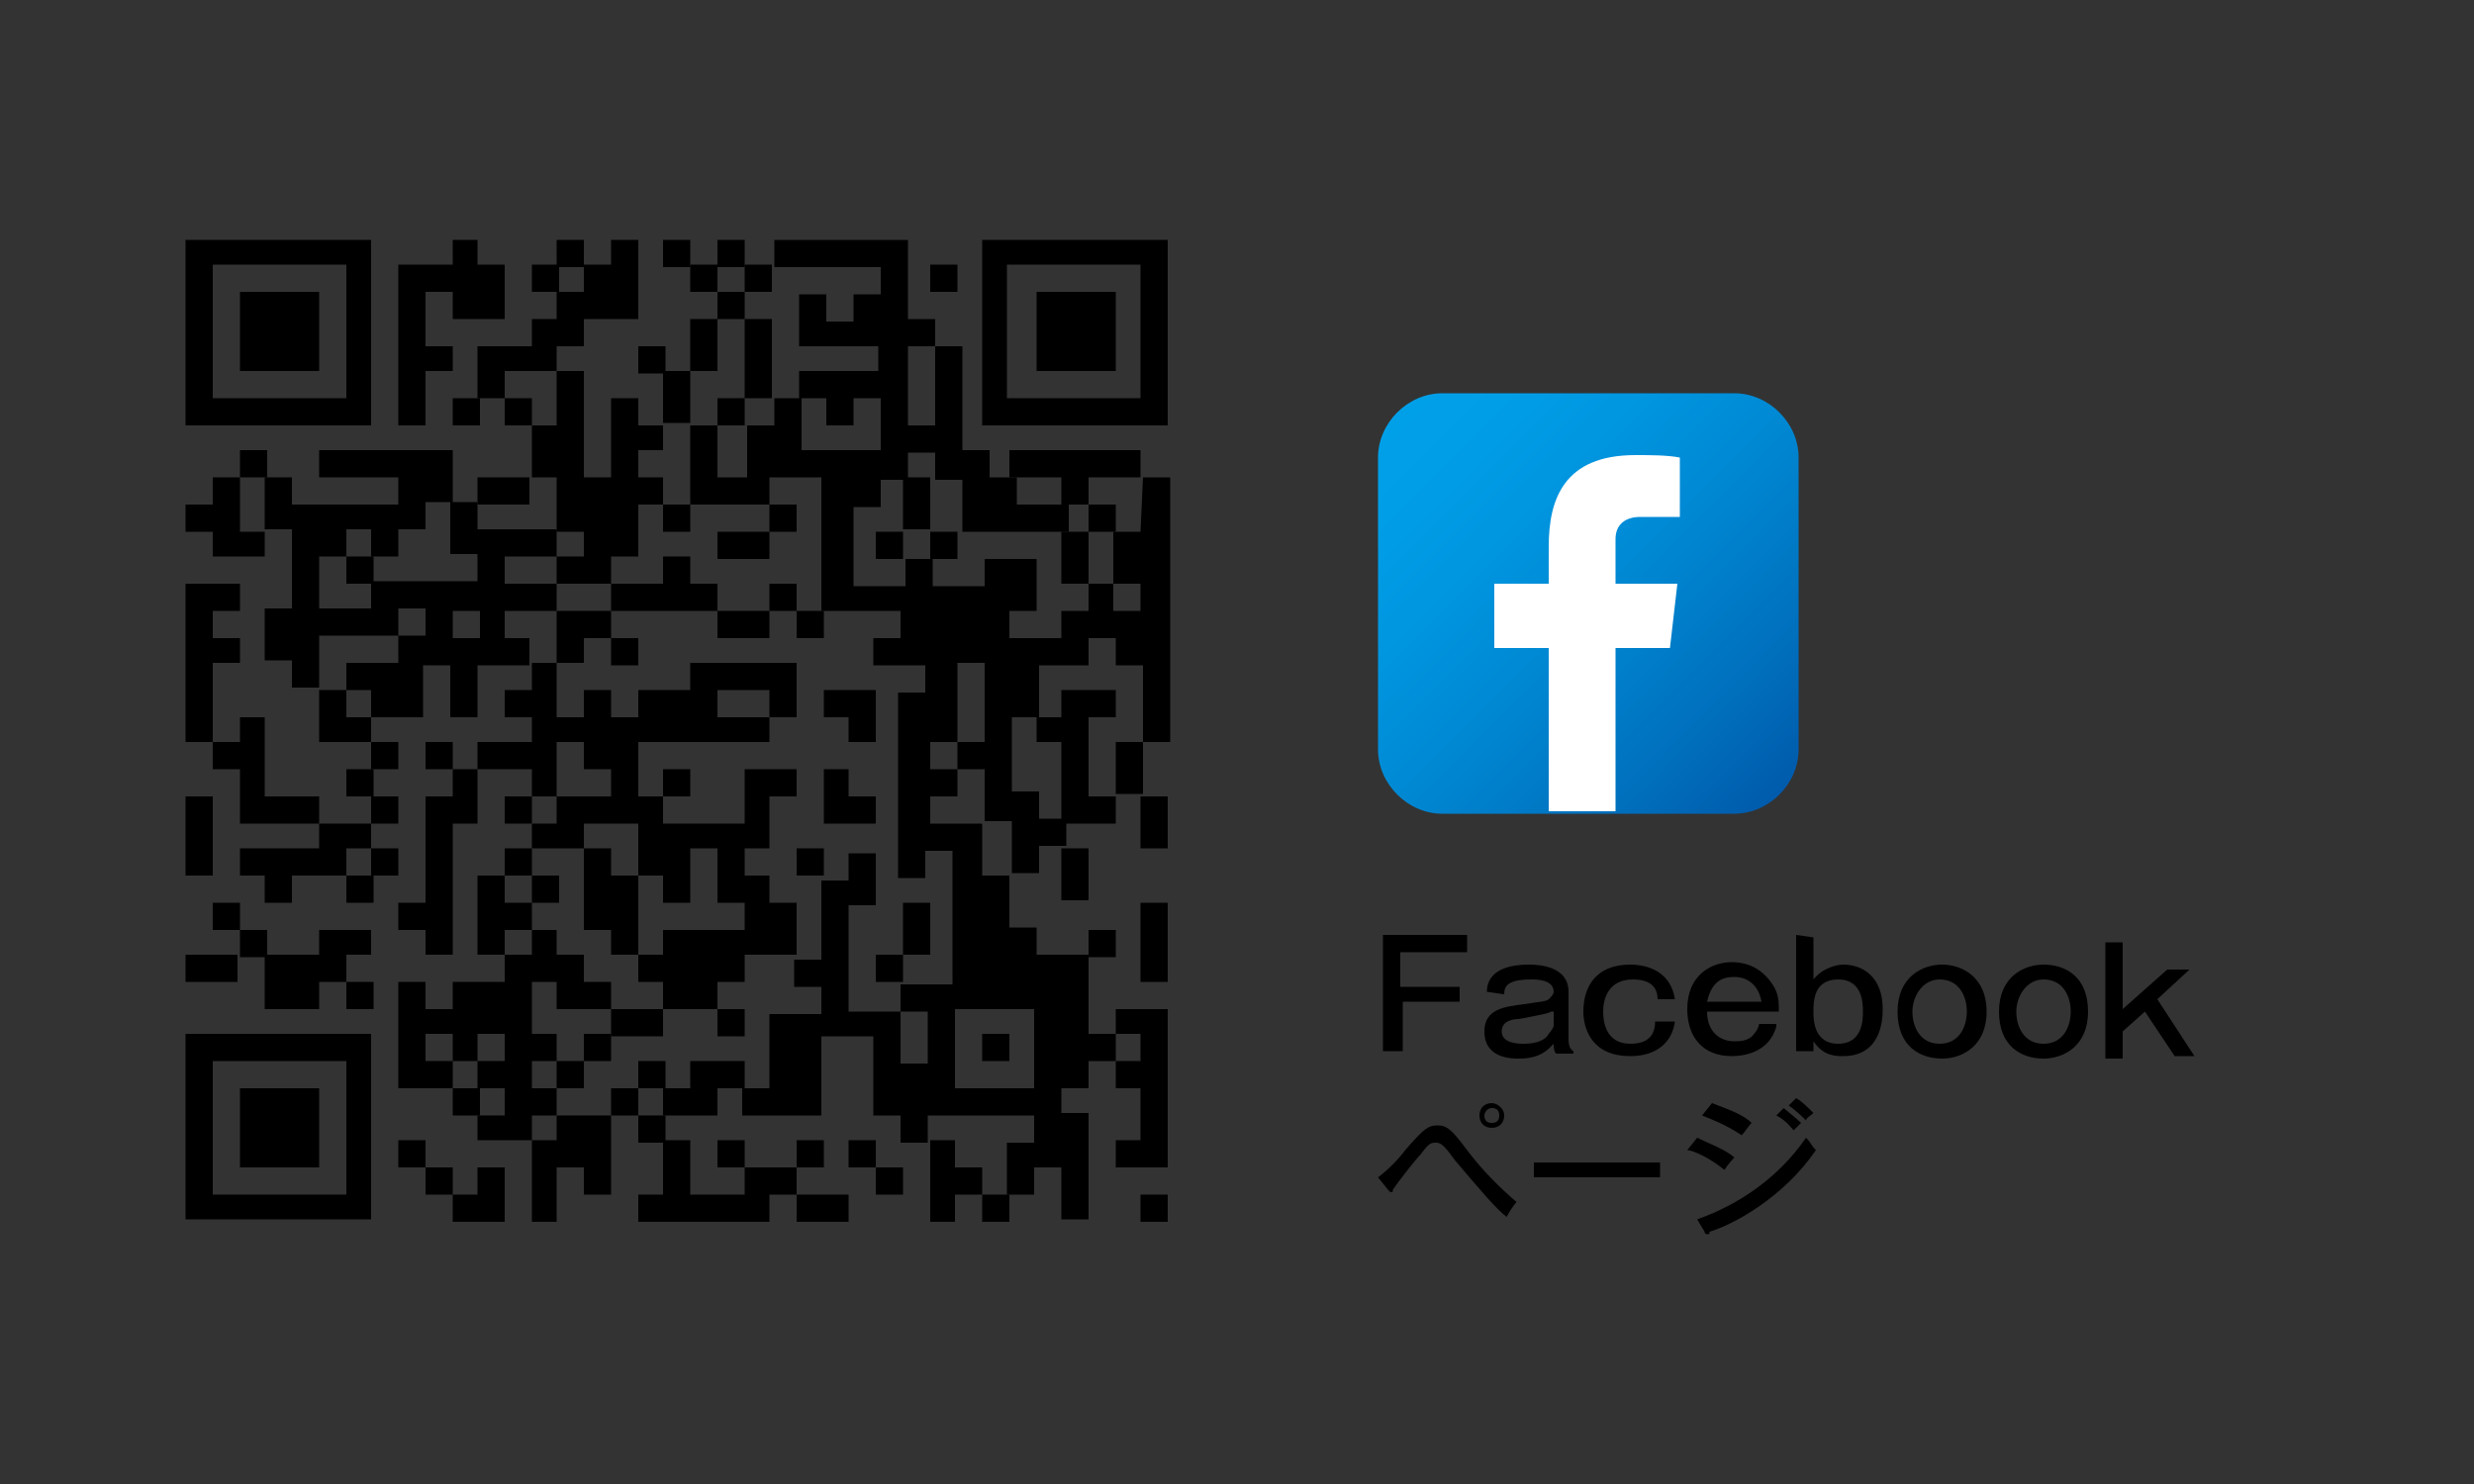 <?xml version="1.0" encoding="UTF-8"?> <!-- Generator: Adobe Illustrator 25.4.1, SVG Export Plug-In . SVG Version: 6.00 Build 0) --> <svg xmlns="http://www.w3.org/2000/svg" xmlns:xlink="http://www.w3.org/1999/xlink" version="1.1" id="レイヤー_1" x="0px" y="0px" viewBox="0 0 100 60" style="enable-background:new 0 0 100 60;" xml:space="preserve"><rect x="0" y="0" width="100" height="60" fill="#333333" stroke="none"/> <style type="text/css"> .st0{fill:url(#SVGID_1_);} .st1{fill:#FFFFFF;} </style> <g> <g> <path d="M59.3,37.9v0.6h-2.7v1.4H59v0.6h-2.3v2h-0.8v-4.7h3.4V37.9z"></path> <path d="M60.1,40.1c0-0.3,0.1-1.1,1.7-1.1c0.5,0,1.6,0.1,1.6,1.1V42c0,0.1,0,0.4,0.2,0.5v0.1h-0.7c-0.1-0.1-0.1-0.3-0.1-0.4 c-0.2,0.2-0.5,0.6-1.4,0.6c-0.3,0-1.4,0-1.4-1.1c0-0.9,0.8-1,1.6-1.1c0.6-0.1,0.9-0.1,1-0.2c0.1-0.1,0.2-0.2,0.2-0.3 c0-0.5-0.7-0.5-0.9-0.5c-1,0-1.1,0.3-1.1,0.6L60.1,40.1L60.1,40.1z M62.7,40.9c-0.2,0.1-0.3,0.1-1.3,0.3c-0.3,0-0.7,0.1-0.7,0.5 c0,0.5,0.7,0.5,0.9,0.5c0.6,0,0.9-0.2,1-0.4c0.1-0.1,0.2-0.3,0.2-0.3v-0.6H62.7z"></path> <path d="M67.7,41.3c-0.1,0.8-0.7,1.4-1.8,1.4c-1.7,0-1.9-1.3-1.9-1.8c0-1,0.5-1.9,1.9-1.9c0.4,0,1.6,0.1,1.8,1.4H67 c0-0.7-0.6-0.8-1-0.8c-1,0-1.2,0.8-1.2,1.3c0,0.4,0.1,1.3,1.1,1.3c0.4,0,1-0.1,1-0.9H67.7z"></path> <path d="M71.8,41.5c-0.3,1.1-1.4,1.2-1.8,1.2c-1.2,0-1.8-0.8-1.8-1.9c0-1.4,1-1.9,1.8-1.9c0.4,0,1,0.1,1.5,0.7 c0.4,0.5,0.4,0.8,0.4,1.3H69c0,0.8,0.5,1.2,1.1,1.2c0.2,0,0.6,0,0.8-0.3c0.1-0.1,0.2-0.3,0.2-0.4h0.7V41.5z M71.2,40.5 c-0.1-0.6-0.5-1-1.1-1c-0.4,0-0.9,0.1-1.1,1H71.2z"></path> <path d="M73.3,37.9v1.7c0.4-0.5,1-0.6,1.2-0.6c0.8,0,1.6,0.5,1.6,1.8c0,1-0.4,1.4-0.5,1.5c-0.3,0.3-0.7,0.4-1.1,0.4 c-0.3,0-0.8,0-1.2-0.6v0.4h-0.7v-4.7L73.3,37.9L73.3,37.9z M73.3,40.9c0,0.3,0,1.3,1,1.3s1-1,1-1.3s0-1.3-1-1.3 C73.3,39.6,73.3,40.5,73.3,40.9z"></path> <path d="M80.3,40.9c0,1.4-1,1.9-1.8,1.9c-0.9,0-1.8-0.5-1.8-1.9s1-1.9,1.8-1.9S80.3,39.5,80.3,40.9z M77.3,40.9 c0,0.6,0.3,1.3,1.1,1.3c0.8,0,1.1-0.7,1.1-1.3s-0.3-1.3-1.1-1.3C77.7,39.6,77.3,40.3,77.3,40.9z"></path> <path d="M84.4,40.9c0,1.4-1,1.9-1.8,1.9c-0.9,0-1.8-0.5-1.8-1.9s1-1.9,1.8-1.9C83.5,39,84.4,39.5,84.4,40.9z M81.5,40.9 c0,0.6,0.3,1.3,1.1,1.3c0.8,0,1.1-0.7,1.1-1.3s-0.3-1.3-1.1-1.3C81.9,39.6,81.5,40.3,81.5,40.9z"></path> <path d="M85.8,37.9v2.9l1.8-1.6h0.9l-1.3,1.2l1.5,2.3h-0.8l-1.2-1.8l-0.9,0.8v1.1h-0.7v-4.7h0.7V37.9z"></path> <path d="M55.7,47.6c0.4-0.3,0.8-0.7,1.1-1.1c0.7-0.8,0.9-1,1.3-1c0.4,0,0.6,0.2,1.2,1c0.6,0.8,1.3,1.5,2,2.1 c-0.1,0.1-0.3,0.4-0.4,0.6c-0.4-0.3-1-1-2.1-2.3c-0.5-0.7-0.6-0.7-0.8-0.7s-0.3,0.1-0.6,0.5c-0.2,0.2-0.9,1.1-1.1,1.4 c0,0.1,0,0.1-0.1,0.1c0,0,0,0-0.1-0.1L55.7,47.6z M60.8,45.1c0,0.3-0.2,0.5-0.5,0.5s-0.5-0.2-0.5-0.5s0.2-0.5,0.5-0.5 C60.5,44.6,60.8,44.8,60.8,45.1z M60,45.1c0,0.2,0.1,0.3,0.3,0.3s0.3-0.1,0.3-0.3s-0.1-0.3-0.3-0.3S60,45,60,45.1z"></path> <path d="M67.1,47v0.6H62V47H67.1z"></path> <path d="M68.6,46c0.4,0.2,1.2,0.5,1.5,0.8c-0.2,0.2-0.4,0.5-0.4,0.5c-0.6-0.5-1.3-0.8-1.5-0.8L68.6,46z M68.6,49.3 c1.7-0.6,3.3-1.7,4.4-3.3c0.2,0.2,0.2,0.3,0.4,0.5c-1.3,1.9-3.3,3-4.3,3.3c0,0.1,0,0.1-0.1,0.1c0,0-0.1,0-0.1-0.1L68.6,49.3z M69.2,44.6c0.8,0.3,1.3,0.5,1.6,0.8c-0.1,0.1-0.3,0.4-0.4,0.5c-0.6-0.4-1.1-0.6-1.6-0.8L69.2,44.6z M72.1,44.8 c0.1,0.1,0.5,0.4,0.7,0.6c-0.1,0.1-0.2,0.2-0.3,0.3c-0.1-0.1-0.3-0.4-0.7-0.6L72.1,44.8z M72.6,44.4c0.2,0.1,0.5,0.4,0.7,0.6 c-0.1,0.1-0.3,0.2-0.3,0.3c-0.1-0.1-0.4-0.4-0.7-0.6L72.6,44.4z"></path> </g> </g> <g> <linearGradient id="SVGID_1_" gradientUnits="userSpaceOnUse" x1="56.452" y1="43.348" x2="71.926" y2="27.874" gradientTransform="matrix(1 0 0 -1 0 60)"> <stop offset="0" style="stop-color:#00A0E9"></stop> <stop offset="0.123" style="stop-color:#009EE7"></stop> <stop offset="0.311" style="stop-color:#0095DF"></stop> <stop offset="0.541" style="stop-color:#0086D1"></stop> <stop offset="0.802" style="stop-color:#0070BD"></stop> <stop offset="0.998" style="stop-color:#005BAC"></stop> </linearGradient> <path class="st0" d="M72.7,30.3c0,1.4-1.2,2.6-2.6,2.6H58.3c-1.4,0-2.6-1.2-2.6-2.6V18.5c0-1.4,1.2-2.6,2.6-2.6h11.8 c1.4,0,2.6,1.2,2.6,2.6V30.3z"></path> <path class="st1" d="M66.3,20.9h1.6v-2.4c-0.5-0.1-1.2-0.1-1.8-0.1c-2.9,0-3.5,1.8-3.5,3.7v1.5h-2.2v2.6h2.2v6.6h2.7v-6.6h2.2 l0.3-2.6h-2.5v-1.8C65.3,21.2,65.7,20.9,66.3,20.9z"></path> </g> <g> <rect x="22.5" y="9.7" width="1.1" height="1.1"></rect> <rect x="26.8" y="9.7" width="1.1" height="1.1"></rect> <rect x="29" y="9.7" width="1.1" height="1.1"></rect> <path d="M39.7,9.7v7.5h7.5V9.7H39.7z M46.1,16.1h-5.4v-5.4h5.4V16.1z"></path> <rect x="21.5" y="10.7" width="1.1" height="1.1"></rect> <rect x="27.9" y="10.7" width="1.1" height="1.1"></rect> <rect x="30.1" y="10.7" width="1.1" height="1.1"></rect> <rect x="37.6" y="10.7" width="1.1" height="1.1"></rect> <rect x="29" y="11.8" width="1.1" height="1.1"></rect> <rect x="41.9" y="11.8" width="3.2" height="3.2"></rect> <rect x="9.7" y="11.8" width="3.2" height="3.2"></rect> <polygon points="22.5,15 22.5,14 23.6,14 23.6,12.9 25.8,12.9 25.8,9.7 24.7,9.7 24.7,10.7 23.6,10.7 23.6,11.8 22.5,11.8 22.5,12.9 21.5,12.9 21.5,14 19.3,14 19.3,16.1 20.4,16.1 20.4,15 "></polygon> <rect x="25.8" y="14" width="1.1" height="1.1"></rect> <rect x="27.9" y="12.9" width="1.1" height="2.1"></rect> <rect x="30.1" y="12.9" width="1.1" height="3.2"></rect> <path d="M15,17.2V9.7H7.5v7.5H15z M8.6,10.7H14v5.4H8.6V10.7z"></path> <polygon points="17.2,15 18.3,15 18.3,14 17.2,14 17.2,11.8 18.3,11.8 18.3,12.9 20.4,12.9 20.4,10.7 19.3,10.7 19.3,9.7 18.3,9.7 18.3,10.7 16.1,10.7 16.1,17.2 17.2,17.2 "></polygon> <rect x="18.3" y="16.1" width="1.1" height="1.1"></rect> <rect x="20.4" y="16.1" width="1.1" height="1.1"></rect> <rect x="26.8" y="15" width="1.1" height="2.1"></rect> <rect x="29" y="16.1" width="1.1" height="1.1"></rect> <rect x="9.7" y="18.2" width="1.1" height="1.1"></rect> <polygon points="42.9,19.3 42.9,20.4 44,20.4 44,19.3 46.1,19.3 46.1,18.2 40.8,18.2 40.8,19.3 "></polygon> <rect x="19.3" y="19.3" width="2.1" height="1.1"></rect> <polygon points="22.5,21.5 23.6,21.5 23.6,22.5 22.5,22.5 22.5,23.6 24.7,23.6 24.7,22.5 25.8,22.5 25.8,20.4 26.8,20.4 26.8,19.3 25.8,19.3 25.8,18.2 26.8,18.2 26.8,17.2 25.8,17.2 25.8,16.1 24.7,16.1 24.7,19.3 23.6,19.3 23.6,15 22.5,15 22.5,17.2 21.5,17.2 21.5,19.3 22.5,19.3 "></polygon> <path d="M46.1,21.5H45v2.1h1.1v1.1H45v-1.1h-1v1.1h-1.1v1.1h-2.1v-1.1h1.1v-2.1h-2.1v1.1h-2.1v-1.1h-1.1v1.1h-2.1v-3.2h1.1v-1.1 h1.1v-1.1h1.1v1.1h1.1v2.1h4.3v-1.1h-2.1v-1.1H40v-1.1h-1.1V14h-1.1v3.2h-1.1V14h1.1v-1.1h-1.1V9.7h-5.4v1.1h4.3v1.1h-1.1V13h-1.1 v-1.1h-1.1V14h3.2v1h-3.2v1.1h1.1v1.1h1.1v-1.1h1.1v2.1h-3.2v-2.1h-1.1v1.1h-1.1v2.1H29v-2.1h-1.1v3.2h3.2v-1.1h2.1v5.4h3.2v1.1 h-1.1v1.1h2.1V28h-1.1v7.5h1.1v-1.1h1.1v5.4h-2.1v1.1h1.1V43h-1.1v-2.1h-2.1v-4.3h1.1v-2.1h-1.1v1.1h-1.1v3.2h-1.1v1.1h1.1V41h-2.1 v3H30v1.1h3.2v-3.2h2.1v3.2h1.1v1.1h1.1v-1.1h4.3v1.1h-1.1v2.1h1.1v-1.1h1.1v2.1H44V45h-1.1v-1H44v-1.1h1.1v-1.1H44v-3.2h-2.1v-1.1 h-1.1v-2.1h-1.1v-2.1h-2.1v-1.1h1.1v-1.1h-1.1V30h1.1v-3.2h1.1V30h-1.1v1.1h1.1v2.1h1.1v2.1H42v-1.1h1.1v-1.1H42V32h-1.1v-3H42 v-2.1h2v-1.1h1.1v1.1h1.1V30h1.1V19.3h-1.1L46.1,21.5L46.1,21.5z M38.6,44v-3.2h3.2V44H38.6z"></path> <polygon points="9.7,19.3 8.6,19.3 8.6,20.4 7.5,20.4 7.5,21.5 8.6,21.5 8.6,22.5 10.7,22.5 10.7,21.5 9.7,21.5 "></polygon> <rect x="26.8" y="20.4" width="1.1" height="1.1"></rect> <rect x="31.1" y="20.4" width="1.1" height="1.1"></rect> <rect x="36.5" y="19.3" width="1.1" height="2.1"></rect> <rect x="44" y="20.4" width="1.1" height="1.1"></rect> <rect x="29" y="21.5" width="2.1" height="1.1"></rect> <rect x="35.4" y="21.5" width="1.1" height="1.1"></rect> <rect x="37.6" y="21.5" width="1.1" height="1.1"></rect> <rect x="42.9" y="21.5" width="1.1" height="2.1"></rect> <rect x="14" y="22.5" width="1.1" height="1.1"></rect> <polygon points="29,24.7 29,23.6 27.9,23.6 27.9,22.5 26.8,22.5 26.8,23.6 24.7,23.6 24.7,24.7 "></polygon> <rect x="31.1" y="23.6" width="1.1" height="1.1"></rect> <rect x="29" y="24.7" width="2.1" height="1.1"></rect> <rect x="32.2" y="24.7" width="1.1" height="1.1"></rect> <path d="M20.4,25.8v-1.1h2.1v-1.1h-2.1v-1.1h2.1v-1.1h-3.2v-1.1h-1.1v2.1h1.1v1.1H15v1.1h-2.1v-2.1H14v-1.1h1v1.1h1.1v-1.1h1.1 v-1.1h1.1v-2.1h-5.4v1.1h3.2v1.1h-4.3v-1.1h-1.1v2.1h1.1v3.2h-1.1v2.1h1.1v1.1h1.1v-2.1h3.2v-1.1h1.1v1.1h-1.1v1.1H14v1.1h1V29h2.1 v-2.1h1.1V29h1.1v-2.1h2.1v-1.1H20.4z M18.3,25.8v-1.1h1.1v1.1H18.3z"></path> <polygon points="23.6,25.8 24.7,25.8 24.7,24.7 22.5,24.7 22.5,26.8 23.6,26.8 "></polygon> <rect x="24.7" y="25.8" width="1.1" height="1.1"></rect> <polygon points="8.6,26.8 9.7,26.8 9.7,25.8 8.6,25.8 8.6,24.7 9.7,24.7 9.7,23.6 7.5,23.6 7.5,30 8.6,30 "></polygon> <polygon points="14,27.9 12.9,27.9 12.9,30 15,30 15,29 14,29 "></polygon> <polygon points="33.3,29 34.3,29 34.3,30 35.4,30 35.4,27.9 33.3,27.9 "></polygon> <rect x="15" y="30" width="1.1" height="1.1"></rect> <rect x="17.2" y="30" width="1.1" height="1.1"></rect> <rect x="45.1" y="30" width="1.1" height="2.1"></rect> <rect x="14" y="31.1" width="1.1" height="1.1"></rect> <polygon points="18.3,32.2 17.2,32.2 17.2,36.5 16.1,36.5 16.1,37.6 17.2,37.6 17.2,38.6 18.3,38.6 18.3,33.3 19.3,33.3 19.3,31.1 18.3,31.1 "></polygon> <rect x="26.8" y="31.1" width="1.1" height="1.1"></rect> <polygon points="34.3,31.1 33.3,31.1 33.3,33.3 35.4,33.3 35.4,32.2 34.3,32.2 "></polygon> <polygon points="44,29 45.1,29 45.1,27.9 42.9,27.9 42.9,29 41.9,29 41.9,30 42.9,30 42.9,33.3 45.1,33.3 45.1,32.2 44,32.2 "></polygon> <polygon points="10.7,32.2 10.7,29 9.7,29 9.7,30 8.6,30 8.6,31.1 9.7,31.1 9.7,33.3 12.9,33.3 12.9,32.2 "></polygon> <rect x="15" y="32.2" width="1.1" height="1.1"></rect> <rect x="20.4" y="32.2" width="1.1" height="1.1"></rect> <polygon points="12.9,33.3 12.9,34.3 9.7,34.3 9.7,35.4 10.7,35.4 10.7,36.5 11.8,36.5 11.8,35.4 14,35.4 14,34.3 15,34.3 15,33.3 "></polygon> <polygon points="23.6,34.3 23.6,33.3 25.8,33.3 25.8,35.4 26.8,35.4 26.8,36.5 27.9,36.5 27.9,34.3 29,34.3 29,36.5 30.1,36.5 30.1,37.6 26.8,37.6 26.8,38.6 25.8,38.6 25.8,39.7 26.8,39.7 26.8,40.8 29,40.8 29,39.7 30.1,39.7 30.1,38.6 32.2,38.6 32.2,36.5 31.1,36.5 31.1,35.4 30.1,35.4 30.1,34.3 31.1,34.3 31.1,32.2 32.2,32.2 32.2,31.1 30.1,31.1 30.1,33.3 26.8,33.3 26.8,32.2 25.8,32.2 25.8,30 31.1,30 31.1,29 29,29 29,27.9 31.1,27.9 31.1,29 32.2,29 32.2,26.8 27.9,26.8 27.9,27.9 25.8,27.9 25.8,29 24.7,29 24.7,27.9 23.6,27.9 23.6,29 22.5,29 22.5,26.8 21.5,26.8 21.5,27.9 20.4,27.9 20.4,29 21.5,29 21.5,30 19.3,30 19.3,31.1 21.5,31.1 21.5,32.2 22.5,32.2 22.5,30 23.6,30 23.6,31.1 24.7,31.1 24.7,32.2 22.5,32.2 22.5,33.3 21.5,33.3 21.5,34.3 22.5,34.3 22.5,34.3 "></polygon> <rect x="46.1" y="32.2" width="1.1" height="2.1"></rect> <rect x="7.5" y="32.2" width="1.1" height="3.2"></rect> <rect x="15" y="34.3" width="1.1" height="1.1"></rect> <rect x="20.4" y="34.3" width="1.1" height="1.1"></rect> <rect x="32.2" y="34.3" width="1.1" height="1.1"></rect> <rect x="14" y="35.4" width="1.1" height="1.1"></rect> <rect x="21.5" y="35.4" width="1.1" height="1.1"></rect> <rect x="42.9" y="34.3" width="1.1" height="2.1"></rect> <rect x="8.6" y="36.5" width="1.1" height="1.1"></rect> <polygon points="21.5,37.6 21.5,36.5 20.4,36.5 20.4,35.4 19.3,35.4 19.3,38.6 20.4,38.6 20.4,37.6 "></polygon> <polygon points="25.8,35.4 24.7,35.4 24.7,34.3 23.6,34.3 23.6,37.6 24.7,37.6 24.7,38.6 25.8,38.6 "></polygon> <rect x="46.1" y="36.5" width="1.1" height="3.2"></rect> <rect x="9.7" y="37.6" width="1.1" height="1.1"></rect> <polygon points="12.9,37.6 12.9,38.6 10.7,38.6 10.7,40.8 12.9,40.8 12.9,39.7 14,39.7 14,38.6 15,38.6 15,37.6 "></polygon> <rect x="36.5" y="36.5" width="1.1" height="2.1"></rect> <rect x="44" y="37.6" width="1.1" height="1.1"></rect> <rect x="7.5" y="38.6" width="2.1" height="1.1"></rect> <rect x="35.4" y="38.6" width="1.1" height="1.1"></rect> <rect x="14" y="39.7" width="1.1" height="1.1"></rect> <rect x="24.7" y="40.8" width="2.1" height="1.1"></rect> <rect x="29" y="40.8" width="1.1" height="1.1"></rect> <path d="M7.5,41.8v7.5H15v-7.5H7.5z M14,48.3H8.6v-5.4H14V48.3z"></path> <rect x="23.6" y="41.8" width="1.1" height="1.1"></rect> <rect x="39.7" y="41.8" width="1.1" height="1.1"></rect> <polygon points="46.1,42.9 45.1,42.9 45.1,44 46.1,44 46.1,46.1 45.1,46.1 45.1,47.2 47.2,47.2 47.2,40.8 45.1,40.8 45.1,41.8 46.1,41.8 "></polygon> <rect x="22.5" y="42.9" width="1.1" height="1.1"></rect> <rect x="25.8" y="42.9" width="1.1" height="1.1"></rect> <polygon points="27.9,42.9 27.9,44 26.8,44 26.8,45.1 29,45.1 29,44 30.1,44 30.1,42.9 "></polygon> <rect x="9.7" y="44" width="3.2" height="3.2"></rect> <rect x="18.3" y="44" width="1.1" height="1.1"></rect> <polygon points="22.5,45.1 22.5,44 21.5,44 21.5,42.9 22.5,42.9 22.5,41.8 21.5,41.8 21.5,39.7 22.5,39.7 22.5,40.8 24.7,40.8 24.7,39.7 23.6,39.7 23.6,38.6 22.5,38.6 22.5,37.6 21.5,37.6 21.5,38.6 20.4,38.6 20.4,39.7 18.3,39.7 18.3,40.8 17.2,40.8 17.2,39.7 16.1,39.7 16.1,44 18.3,44 18.3,42.9 17.2,42.9 17.2,41.8 18.3,41.8 18.3,42.9 19.3,42.9 19.3,41.8 20.4,41.8 20.4,42.9 19.3,42.9 19.3,44 20.4,44 20.4,45.1 19.3,45.1 19.3,46.1 21.5,46.1 21.5,45.1 "></polygon> <rect x="24.7" y="44" width="1.1" height="1.1"></rect> <polygon points="22.5,45.1 22.5,46.1 21.5,46.1 21.5,49.4 22.5,49.4 22.5,47.2 23.6,47.2 23.6,48.3 24.7,48.3 24.7,45.1 "></polygon> <rect x="25.8" y="45.1" width="1.1" height="1.1"></rect> <rect x="16.1" y="46.1" width="1.1" height="1.1"></rect> <rect x="29" y="46.1" width="1.1" height="1.1"></rect> <rect x="32.2" y="46.1" width="1.1" height="1.1"></rect> <rect x="34.3" y="46.1" width="1.1" height="1.1"></rect> <rect x="17.2" y="47.2" width="1.1" height="1.1"></rect> <polygon points="19.3,48.3 18.3,48.3 18.3,49.4 20.4,49.4 20.4,47.2 19.3,47.2 "></polygon> <polygon points="26.8,48.3 25.8,48.3 25.8,49.4 31.1,49.4 31.1,48.3 32.2,48.3 32.2,47.2 30.1,47.2 30.1,48.3 27.9,48.3 27.9,46.1 26.8,46.1 "></polygon> <rect x="35.4" y="47.2" width="1.1" height="1.1"></rect> <polygon points="38.6,47.2 38.6,46.1 37.6,46.1 37.6,49.4 38.6,49.4 38.6,48.3 39.7,48.3 39.7,47.2 "></polygon> <rect x="32.2" y="48.3" width="2.1" height="1.1"></rect> <rect x="39.7" y="48.3" width="1.1" height="1.1"></rect> <rect x="46.1" y="48.3" width="1.1" height="1.1"></rect> </g> </svg> 